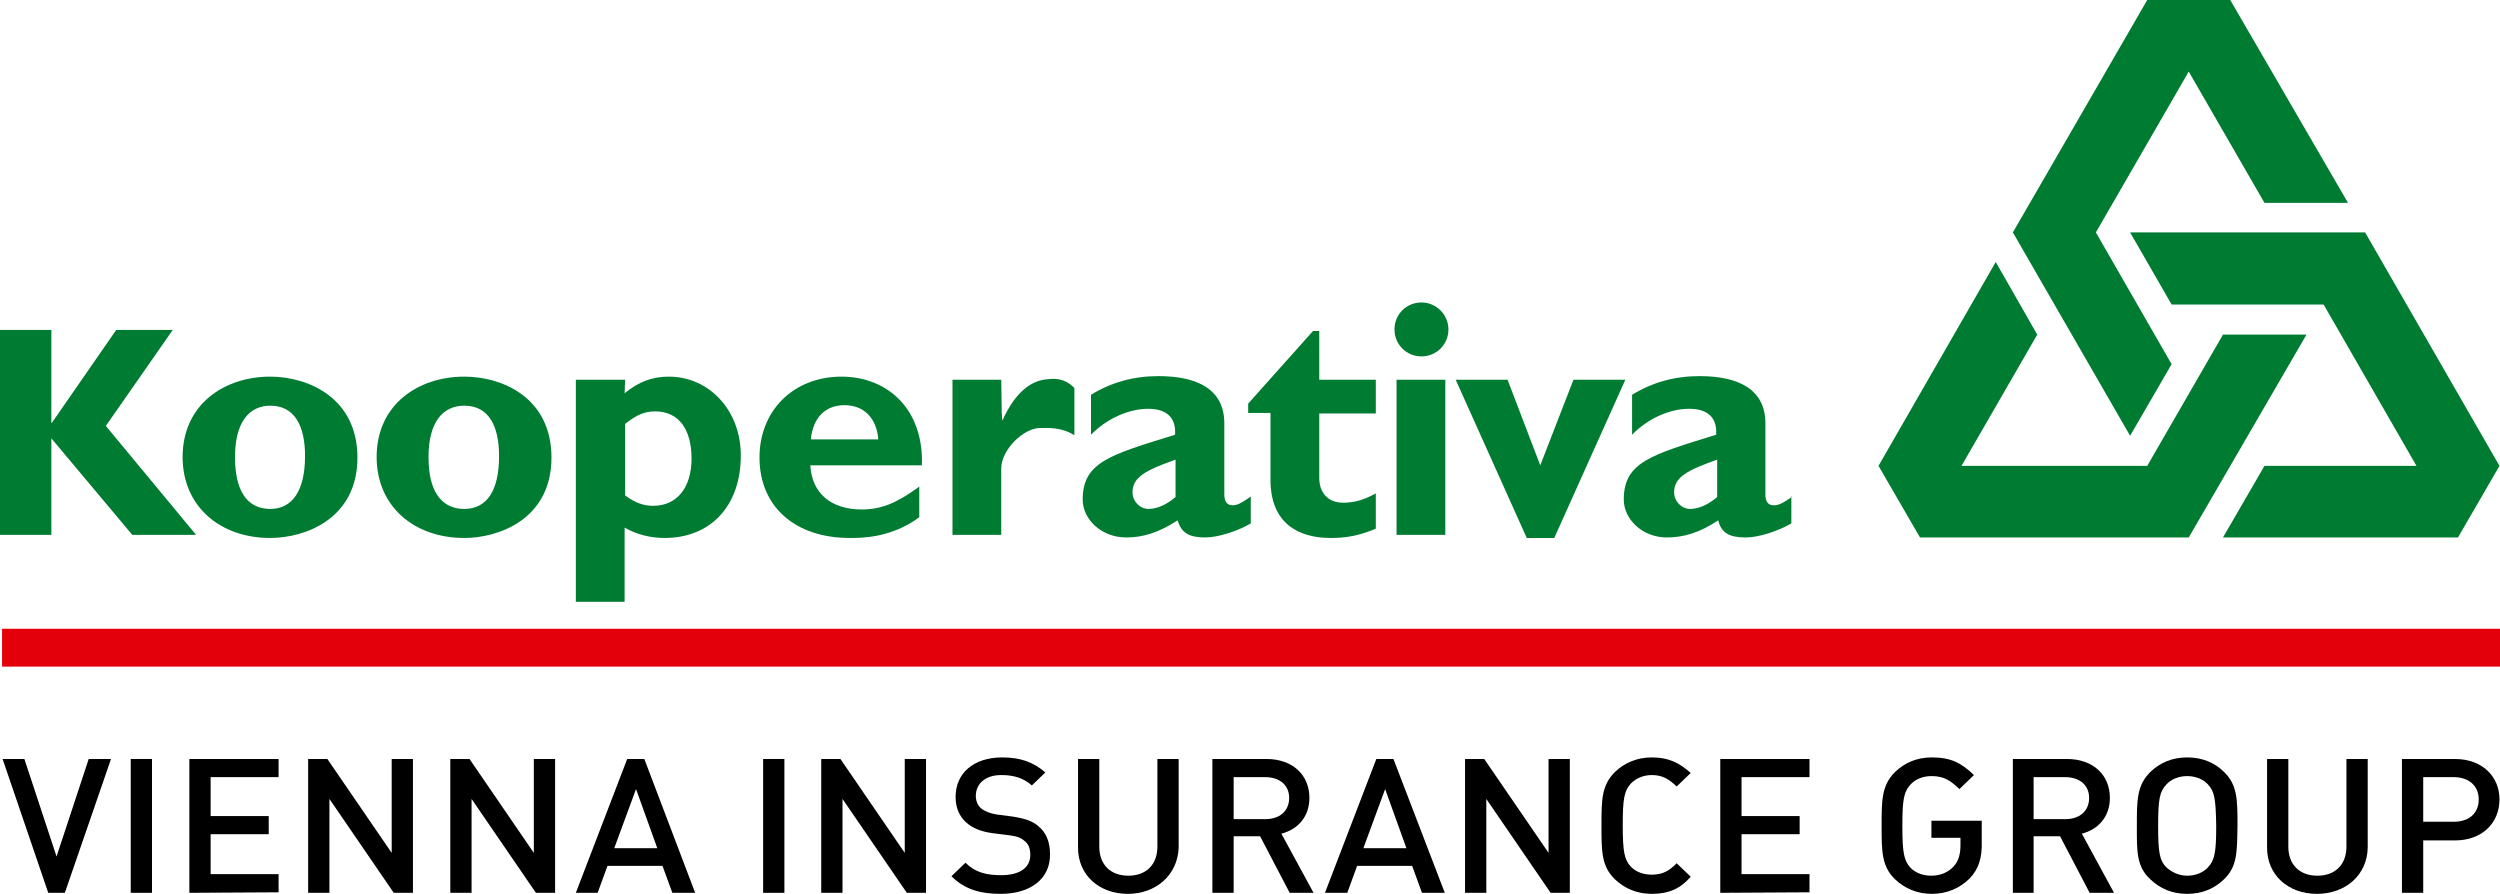 <?xml version="1.0" encoding="utf-8"?>
<!-- Generator: Adobe Illustrator 19.1.0, SVG Export Plug-In . SVG Version: 6.00 Build 0)  -->
<svg version="1.1" id="Ebene_1" xmlns="http://www.w3.org/2000/svg" xmlns:xlink="http://www.w3.org/1999/xlink" x="0px" y="0px"
	 viewBox="303 347.5 481.9 172.3" style="enable-background:new 303 347.5 481.9 172.3;" xml:space="preserve">
<style type="text/css">
	.st0{fill:#007B32;}
	.st1{fill:#E3000B;}
</style>
<g id="Kooperativa_2_">
	<g>
		<polyline class="st0" points="323.4,429.6 340.8,450.6 328.5,450.6 312.9,432 312.9,450.6 303,450.6 303,411.1 312.9,411.1 
			312.9,429 313,429 325.4,411.1 336.3,411.1 323.4,429.6 		"/>
		<path class="st0" d="M371.9,435.7c0-11.5-9.5-15.6-16.8-15.6c-8.8,0-16.9,5.3-16.9,15.5c0,9.4,7.1,15.6,16.9,15.6
			C361.7,451.2,371.9,447.6,371.9,435.7 M361.8,435.4c0,6.6-2.4,10.2-6.7,10.2c-3.6,0-6.8-2.3-6.8-10c0-6.8,2.8-9.9,6.8-9.9
			C359.8,425.7,361.8,429.6,361.8,435.4z"/>
		<path class="st0" d="M409.3,435.7c0-11.5-9.4-15.6-16.8-15.6c-8.8,0-16.9,5.3-16.9,15.5c0,9.4,7.1,15.6,16.9,15.6
			C399.1,451.2,409.3,447.6,409.3,435.7 M399.2,435.4c0,6.6-2.3,10.2-6.7,10.2c-3.6,0-6.9-2.3-6.9-10c0-6.8,2.8-9.9,6.9-9.9
			C397.2,425.7,399.2,429.6,399.2,435.4z"/>
		<path class="st0" d="M423.5,420.7H414v42.8h9.4v-14.3c2.2,1.3,5,2,7.7,2c8.9,0,14.7-6.2,14.7-15.9c0-8.7-6.1-15.2-13.9-15.2
			c-3.2,0-5.8,1-8.5,3.2L423.5,420.7 M423.5,429.2c2.3-1.8,3.8-2.4,5.8-2.4c4.5,0,7,3.4,7,9.1c0,5.6-2.8,9.1-7.4,9.1
			c-1.9,0-3.5-0.6-5.4-2V429.2z"/>
		<path class="st0" d="M480.2,441.3c-4.4,3.2-7.3,4.4-11.1,4.4c-5.9,0-9.6-3.1-9.9-8.5h21.5c0.4-10.9-6.7-17.1-15.5-17.1
			c-9.2,0-15.8,6.5-15.8,15.6c0,9.4,6.8,15.5,17.4,15.5c2.3,0,8,0,13.4-4V441.3 M459.3,432.2c0.4-4.2,2.8-6.6,6.5-6.6
			s6.2,2.5,6.5,6.6H459.3z"/>
		<path class="st0" d="M496.1,427.2l0.1,1.4c2.8-6.2,6.1-7.8,8.7-8c1-0.1,3.2-0.4,5.2,1.7v9.1c-2.5-1.6-5.1-1.4-6.6-1.4
			c-3.2,0-7.5,4.2-7.5,7.8v12.8h-9.4v-29.9h9.4L496.1,427.2"/>
		<path class="st0" d="M544.1,443.2c-2.2,1.6-2.9,1.7-3.5,1.7c-1,0-1.6-0.6-1.6-2.1v-13.7c0-6.5-5.1-9.1-12.7-9.1
			c-4.8,0-9.1,1.2-13,3.6v7.7c3-3.1,7.3-5,11-5c4.1,0,5.4,2.2,5.2,5c-12.6,3.9-17.8,5.3-17.8,12.5c0,3.8,3.6,7.3,8.4,7.3
			c3.2,0,6.2-0.9,9.9-3.3c0.7,2.4,2.2,3.3,5.3,3.3c2.5,0,6.2-1.2,8.8-2.7V443.2 M529.6,443.3c-1.6,1.4-3.5,2.3-5.2,2.3
			c-1.7,0-3.1-1.5-3.1-3.2c0-3,2.7-4.3,8.3-6.3V443.3L529.6,443.3z"/>
		<path class="st0" d="M568.2,427.2h-10.9v12.4c0,2.9,1.7,4.8,4.6,4.8c1.9,0,3.8-0.4,6.3-1.8v6.8c-3.3,1.4-5.8,1.8-8.7,1.8
			c-6.2,0-11.6-2.8-11.6-11.2v-12.9h-4.3v-1.8l12.5-14h1.2v9.4h10.9V427.2"/>
		<path class="st0" d="M582.2,411c0,2.9-2.3,5.2-5.2,5.2s-5.2-2.3-5.2-5.2c0-2.9,2.3-5.2,5.2-5.2C579.8,405.8,582.2,408.1,582.2,411
			 M572.2,420.7h9.4v29.9h-9.4V420.7z"/>
		<polyline class="st0" points="583.6,420.7 593.6,420.7 599.9,437.2 606.3,420.7 616.3,420.7 602.6,451.2 597.3,451.2 583.6,420.7 
					"/>
		<path class="st0" d="M648.5,443.2c-2.2,1.6-2.9,1.7-3.6,1.7c-1,0-1.6-0.6-1.6-2.1v-13.7c0-6.5-5.1-9.1-12.7-9.1
			c-4.8,0-9.1,1.2-13,3.6v7.7c3-3.1,7.2-5,11-5c4.1,0,5.4,2.2,5.2,5c-12.6,3.9-17.8,5.3-17.8,12.5c0,3.8,3.6,7.3,8.3,7.3
			c3.2,0,6.3-0.9,9.9-3.3c0.6,2.4,2.1,3.3,5.3,3.3c2.5,0,6.2-1.2,8.8-2.7v-5.2 M634,443.3c-1.6,1.4-3.5,2.3-5.2,2.3
			s-3.1-1.5-3.1-3.2c0-3,2.7-4.3,8.3-6.3V443.3L634,443.3z"/>
	</g>
	<g>
		<polyline class="st0" points="687.7,398 695.7,412 681.1,437.3 716.9,437.3 731.5,412 747.6,412 724.9,451.1 673.1,451.1 
			665.1,437.3 687.7,398 		"/>
		<polyline class="st0" points="731.5,451.1 739.5,437.3 768.8,437.3 750.9,406.2 721.6,406.2 713.6,392.3 758.9,392.3 784.8,437.3 
			776.8,451.1 731.5,451.1 		"/>
		<polyline class="st0" points="755.6,386.6 739.5,386.6 724.9,361.3 707,392.3 721.6,417.7 713.6,431.5 691,392.3 716.9,347.5 
			732.9,347.5 755.6,386.6 		"/>
	</g>
	<g>
		<polygon class="st1" points="303.4,476 784.9,476 784.9,468.7 303.4,468.7 		"/>
	</g>
	<g>
		<path d="M315.5,519.6h-3.2l-8.8-25.8h4.2l6.2,18.8l6.2-18.8h4.3L315.5,519.6z"/>
		<path d="M328.2,519.6v-25.8h4.1v25.8H328.2z"/>
		<path d="M339.5,519.6v-25.8h17.2v3.5h-13.1v7.5h11.2v3.5h-11.2v7.7h13.1v3.5L339.5,519.6L339.5,519.6z"/>
		<path d="M378.9,519.6l-12.4-18.1v18.1h-4.1v-25.8h3.7l12.4,18.1v-18.1h4.1v25.8H378.9z"/>
		<path d="M406.3,519.6l-12.4-18.1v18.1h-4.1v-25.8h3.7l12.4,18.1v-18.1h4.1v25.8H406.3z"/>
		<path d="M432.6,519.6l-1.9-5.2h-10.6l-1.9,5.2H414l9.9-25.8h3.3l9.8,25.8H432.6z M425.6,499.6l-4.2,11.4h8.3L425.6,499.6z"/>
		<path d="M450.1,519.6v-25.8h4.1v25.8H450.1z"/>
		<path d="M477.8,519.6l-12.4-18.1v18.1h-4.1v-25.8h3.7l12.4,18.1v-18.1h4.1v25.8H477.8z"/>
		<path d="M495.9,519.8c-4,0-7-0.9-9.5-3.4l2.7-2.6c1.9,1.9,4.1,2.4,6.9,2.4c3.5,0,5.6-1.4,5.6-3.9c0-1.1-0.3-2.1-1.1-2.7
			c-0.7-0.6-1.4-0.9-3-1.1l-3.2-0.4c-2.2-0.3-3.9-1-5.1-2.1c-1.3-1.2-2-2.8-2-4.9c0-4.5,3.4-7.6,9-7.6c3.5,0,6,0.9,8.3,2.9l-2.6,2.5
			c-1.7-1.5-3.6-2-5.9-2c-3.2,0-4.9,1.8-4.9,4c0,0.9,0.3,1.8,1,2.4s1.8,1,3,1.2l3.1,0.4c2.5,0.4,3.9,0.9,5,1.9
			c1.5,1.2,2.2,3.1,2.2,5.3C505.5,517,501.5,519.8,495.9,519.8z"/>
		<path d="M520.4,519.8c-5.5,0-9.6-3.6-9.6-8.9v-17.1h4.1v16.9c0,3.5,2.2,5.6,5.6,5.6s5.6-2.1,5.6-5.6v-16.9h4.1v17.1
			C530,516.2,525.8,519.8,520.4,519.8z"/>
		<path d="M551.6,519.6l-5.7-10.9h-5.1v10.9h-4.1v-25.8h10.4c5.1,0,8.3,3.1,8.3,7.5c0,3.7-2.3,6.1-5.4,6.9l6.2,11.4H551.6z
			 M546.9,497.3h-6.1v8.1h6.1c2.7,0,4.6-1.5,4.6-4.1C551.5,498.8,549.6,497.3,546.9,497.3z"/>
		<path d="M577.1,519.6l-1.9-5.2h-10.6l-1.9,5.2h-4.3l9.9-25.8h3.3l9.9,25.8H577.1z M570,499.6l-4.2,11.4h8.3L570,499.6z"/>
		<path d="M601.9,519.6l-12.4-18.1v18.1h-4.1v-25.8h3.7l12.4,18.1v-18.1h4.1v25.8H601.9z"/>
		<path d="M621.4,519.8c-2.8,0-5.2-1-7.1-2.8c-2.6-2.5-2.6-5.4-2.6-10.3c0-5,0-7.8,2.6-10.4c1.9-1.8,4.3-2.8,7.1-2.8
			c3.4,0,5.5,1.2,7.5,3l-2.7,2.6c-1.4-1.3-2.6-2.2-4.8-2.2c-1.6,0-3,0.6-4,1.6c-1.3,1.4-1.6,2.9-1.6,8c0,5.2,0.3,6.7,1.6,8.1
			c1,1,2.4,1.5,4,1.5c2.2,0,3.4-0.8,4.8-2.2l2.7,2.6C627,518.7,624.8,519.8,621.4,519.8z"/>
		<path d="M634.6,519.6v-25.8h17.2v3.5h-13.1v7.5h11.2v3.5h-11.2v7.7h13.1v3.5L634.6,519.6L634.6,519.6z"/>
		<path d="M682.7,516.8c-1.9,1.9-4.4,3-7.3,3c-2.8,0-5.2-1-7.1-2.8c-2.6-2.5-2.6-5.4-2.6-10.3c0-5,0-7.8,2.6-10.4
			c1.9-1.8,4.2-2.8,7.1-2.8c3.7,0,5.7,1.1,8.1,3.4l-2.8,2.7c-1.7-1.6-2.9-2.5-5.4-2.5c-1.6,0-3.1,0.6-4,1.6c-1.3,1.4-1.6,2.8-1.6,8
			s0.3,6.7,1.6,8.1c1,1,2.4,1.5,4,1.5c1.8,0,3.3-0.7,4.3-1.8s1.3-2.5,1.3-4.1V509h-5.6v-3.3h9.7v3.9
			C685.1,512.9,684.4,515,682.7,516.8z"/>
		<path d="M705.8,519.6l-5.7-10.9H695v10.9h-4v-25.8h10.4c5.1,0,8.3,3.1,8.3,7.5c0,3.7-2.3,6.1-5.4,6.9l6.2,11.4H705.8z
			 M701.1,497.3H695v8.1h6.1c2.7,0,4.6-1.5,4.6-4.1C705.7,498.8,703.8,497.3,701.1,497.3z"/>
		<path d="M731.7,517c-1.9,1.8-4.2,2.8-7.1,2.8c-2.9,0-5.2-1-7.1-2.8c-2.7-2.5-2.6-5.4-2.6-10.3c0-5,0-7.8,2.6-10.4
			c1.9-1.8,4.2-2.8,7.1-2.8c2.9,0,5.3,1,7.1,2.8c2.6,2.5,2.6,5.4,2.6,10.4C734.2,511.7,734.3,514.5,731.7,517z M728.6,498.7
			c-0.9-1-2.4-1.6-4-1.6s-3.1,0.6-4,1.6c-1.3,1.4-1.6,2.8-1.6,8s0.3,6.7,1.6,8c1,0.9,2.4,1.6,4,1.6s3.1-0.6,4-1.6
			c1.3-1.4,1.6-2.9,1.6-8C730.1,501.5,729.9,500.1,728.6,498.7z"/>
		<path d="M749.6,519.8c-5.5,0-9.6-3.6-9.6-8.9v-17.1h4.1v16.9c0,3.5,2.2,5.6,5.6,5.6c3.4,0,5.6-2.1,5.6-5.6v-16.9h4.1v17.1
			C759.3,516.2,755.1,519.8,749.6,519.8z"/>
		<path d="M776.2,509.5h-6.1v10.1H766v-25.8h10.2c5.2,0,8.6,3.3,8.6,7.8S781.5,509.5,776.2,509.5z M776,497.3h-5.9v8.6h5.9
			c2.9,0,4.8-1.6,4.8-4.3C780.8,498.9,778.8,497.3,776,497.3z"/>
	</g>
</g>
</svg>

